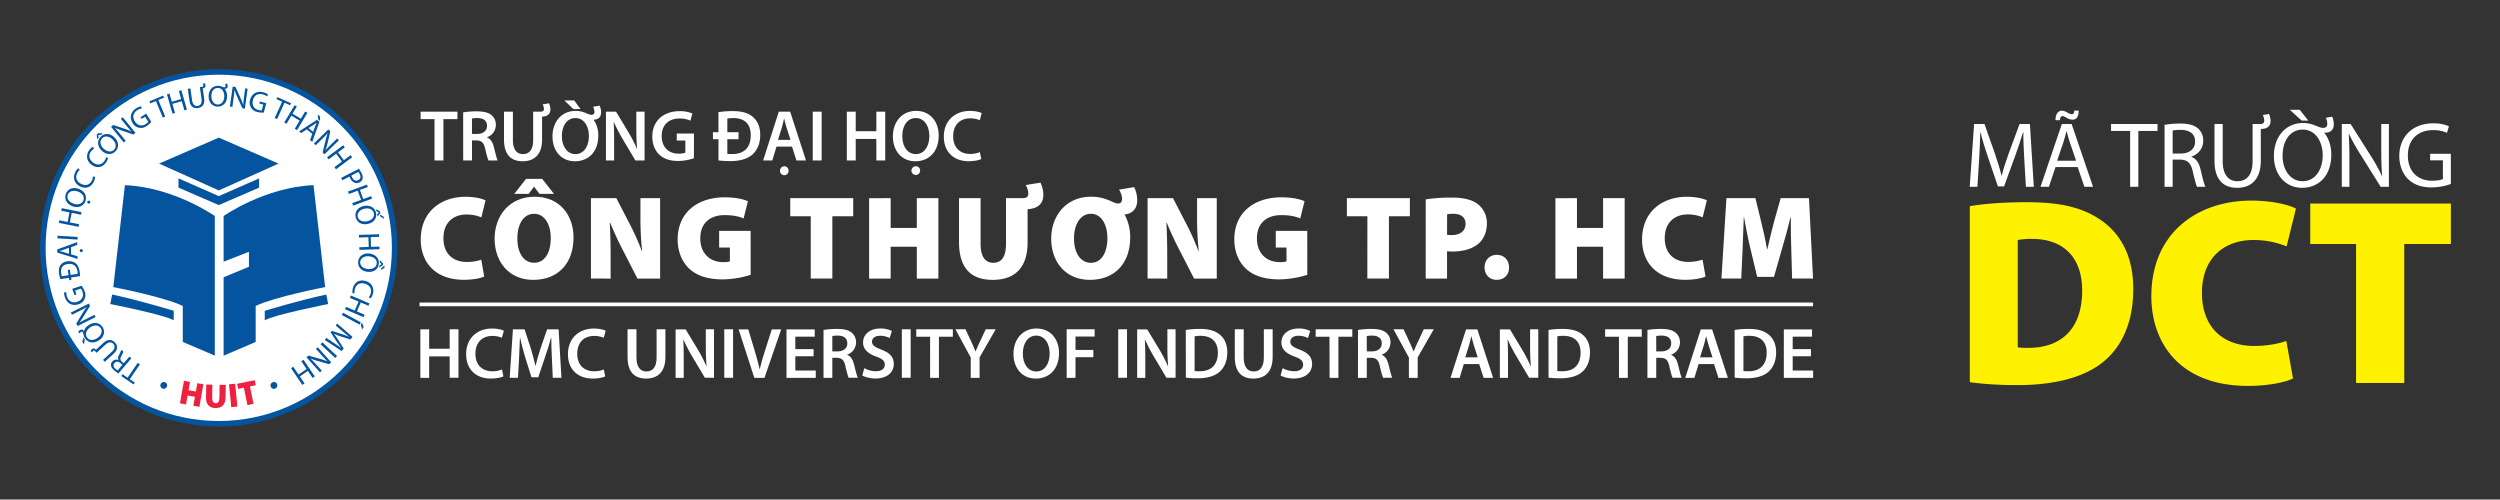 <svg id="Layer_1" data-name="Layer 1" xmlns="http://www.w3.org/2000/svg" viewBox="0 0 2269.51 453.45"><rect x="0" y="0" width="2269.51" height="453.45" fill="#333333" stroke="none"/><defs><style>.cls-1{fill:#fff;}.cls-2{fill:#fff200;}.cls-3{fill:#04549f;}.cls-4{fill:#ed203e;}.cls-5{fill:#05549e;}</style></defs><title>logo HUIT web tuyen sinh moi mau trang co ma truong-01</title><path class="cls-1" d="M1837.64,144.55c-.42-8-.93-17.5-.85-24.61h-.25c-1.94,6.68-4.31,13.78-7.19,21.65l-10.06,27.64h-5.58l-9.21-27.14c-2.71-8-5-15.38-6.6-22.15h-.16c-.17,7.11-.6,16.66-1.1,25.2l-1.53,24.43h-7l4-57h9.39l9.72,27.56c2.36,7,4.31,13.27,5.75,19.19h.25c1.44-5.75,3.47-12,6-19.19l10.15-27.56h9.38l3.55,57h-7.18Z"/><path class="cls-1" d="M1866,151.65,1860,169.57h-7.61l19.36-57h8.88l19.44,57h-7.86l-6.09-17.92Zm0-42.53c-.09-5.15,2.11-8.62,5.74-8.62,2,0,3.3.76,5.08,1.69a8.88,8.88,0,0,0,4,1.52c1.27,0,2-.59,2.29-3.29H1887c.08,5.32-1.78,8.2-5.67,8.2a10.85,10.85,0,0,1-5.16-1.61c-1.6-.85-2.78-1.61-4-1.61s-2,1.44-2.2,3.72Zm18.68,36.78-5.58-16.4c-1.27-3.72-2.11-7.1-3-10.4h-.17c-.84,3.38-1.77,6.85-2.87,10.31l-5.58,16.49Z"/><path class="cls-1" d="M1933.75,118.85h-17.33v-6.26h42.19v6.26h-17.42v50.72h-7.44Z"/><path class="cls-1" d="M1965,113.35a76.64,76.64,0,0,1,14.11-1.18c7.87,0,12.94,1.43,16.49,4.65a14.19,14.19,0,0,1,4.48,10.82c0,7.52-4.73,12.51-10.74,14.54v.25c4.4,1.52,7,5.58,8.37,11.5,1.86,7.95,3.22,13.44,4.4,15.64h-7.61c-.93-1.61-2.2-6.51-3.8-13.61-1.69-7.86-4.74-10.82-11.42-11.07h-6.93v24.68H1965Zm7.35,26h7.53c7.86,0,12.85-4.31,12.85-10.82,0-7.35-5.33-10.56-13.11-10.65a30.08,30.08,0,0,0-7.27.68Z"/><path class="cls-1" d="M2059.8,103.46a15.27,15.27,0,0,1,1.44,6.34c0,4.14-2.54,7-7.61,7.19l-1.27.08v28.74c0,17.51-9.22,24.69-21.56,24.69-11.67,0-20.46-6.68-20.46-24.35V112.59h7.44v33.73c0,12.77,5.67,18.18,13.27,18.18,8.46,0,13.87-5.58,13.87-18.18V112.59h6.68c2.87,0,3.89-1,3.89-3.21a10.42,10.42,0,0,0-1.36-4.91Z"/><path class="cls-1" d="M2117.11,105.91a16.11,16.11,0,0,1,1.52,6.93c0,4.65-2.79,8.12-8.87,7.53,3.8,4.39,6.59,11.24,6.59,20.12,0,19.61-11.92,30-26.46,30-15,0-25.62-11.67-25.62-28.91,0-18.09,11.25-29.93,26.47-29.93a28.07,28.07,0,0,1,8.79,1.44c2.62.84,6.68,3,9.38,3s3.81-1.27,3.81-3.72a12.18,12.18,0,0,0-1.36-5.41Zm-8.54,34.92c0-11.33-5.91-23.17-18.17-23.17s-18.35,11.41-18.26,23.76c-.09,12,6.51,23.08,18.17,23.08S2108.57,153.76,2108.57,140.83Zm-20.88-41.18,7.78,9.81h-6l-10.82-9.81Z"/><path class="cls-1" d="M2125.9,169.57v-57h8l18.26,28.83a160.4,160.4,0,0,1,10.23,18.51l.17-.08c-.67-7.61-.84-14.54-.84-23.42V112.59h6.93v57h-7.44l-18.09-28.91a180.87,180.87,0,0,1-10.66-19l-.25.08c.42,7.19.59,14,.59,23.5v24.35Z"/><path class="cls-1" d="M2224.9,167a52.94,52.94,0,0,1-17.5,3.13c-8.63,0-15.73-2.2-21.31-7.52-4.9-4.74-8-12.34-8-21.22.09-17,11.75-29.42,30.86-29.42a35.07,35.07,0,0,1,14.2,2.62l-1.77,6a29.58,29.58,0,0,0-12.6-2.45c-13.86,0-22.91,8.62-22.91,22.91,0,14.46,8.71,23,22,23,4.82,0,8.12-.68,9.81-1.53v-17h-11.58v-5.92h18.77Z"/><path class="cls-2" d="M1788.19,187.19c13.78-2.42,32.39-3.63,51.72-3.63,31.42,0,51,5.08,67.2,16.2,17.88,12.32,29.48,32.62,29.48,62.59,0,33.36-12.57,54.86-28.52,67.19-17.88,13.78-44.71,20.06-76.61,20.06-20.79,0-35-1.45-43.27-2.66Zm43.51,128.09a53.26,53.26,0,0,0,9.18.49c28.28.24,49.31-15.23,49.31-52,0-31.9-18.86-46.89-45.2-46.89a68.15,68.15,0,0,0-13.29,1Z"/><path class="cls-2" d="M2081.59,343.56c-6,3.14-21.51,6.77-40.85,6.77-60.9,0-87.73-37.95-87.73-81.45,0-57.52,42-86.77,90.63-86.77,18.61,0,33.84,3.63,40.61,7.25l-8.46,34.32a78.53,78.53,0,0,0-30.21-5.8c-24.9,0-46.65,14.75-46.65,48.1,0,29.73,17.64,48.09,47.61,48.09,10.4,0,22.24-1.93,29-4.59Z"/><path class="cls-2" d="M2138.85,221.51h-41.57V184.77H2224.9v36.74h-42.3V347.67h-43.75Z"/><circle class="cls-1" cx="198.15" cy="224.42" r="159.81" transform="translate(-10.14 9.38) rotate(-2.64)"/><path class="cls-3" d="M151.72,349.71a3.07,3.07,0,1,1-2.95-2.9,2.94,2.94,0,0,1,2.95,2.9"/><path class="cls-3" d="M251.75,349.71a3.08,3.08,0,1,1-2.95-2.9,2.94,2.94,0,0,1,2.95,2.9"/><path class="cls-3" d="M296.22,267.38c-24.67,5.27-55.88,14.76-55.88,14.76v8.65c8.23-5.07,57.57-14.77,57.57-14.77Z"/><path class="cls-3" d="M102.86,260.63s45.13,8.64,63.06,17.08V310.4L195,322.84V196.1s-37.11-26.15-81.6-28Z"/><path class="cls-3" d="M284.62,168.06C240.13,170,203,196.11,203,196.11v41.45l23-9v13.62l-23,9.49v71.18l29.1-12.44V277.71c17.92-8.44,63.05-17.08,63.05-17.08Z"/><path class="cls-3" d="M100.12,276s49.35,9.7,57.57,14.77v-8.65s-31.21-9.49-55.88-14.76Z"/><polygon class="cls-3" points="198.7 186.14 235.22 170.33 235.22 161.94 198.61 178.04 162.01 161.94 162.01 170.33 198.53 186.14 198.53 186.22 198.61 186.18 198.7 186.22 198.7 186.14"/><polygon class="cls-3" points="198.61 172.85 198.61 172.85 198.61 172.85 198.62 172.85 198.62 172.85 252.85 148.5 198.62 124.94 198.62 124.93 198.61 124.94 198.61 124.93 198.61 124.94 144.37 148.5 198.61 172.85"/><path class="cls-4" d="M172.5,346.67l-1.36,7.57,6.65,1.2,1.37-7.57,5.49,1L181,369.34l-5.5-1,1.46-8.11-6.65-1.2-1.46,8.11-5.5-1L167,345.68Z"/><path class="cls-4" d="M192.79,349.19,192.6,361c0,3.15,1,4.93,3.19,5s3.33-1.55,3.38-4.85l.2-11.82,5.58.09-.18,11.48c-.11,6.42-3.37,9.61-9.21,9.52-5.68-.1-8.65-3.26-8.54-9.93l.18-11.36Z"/><path class="cls-4" d="M213.46,348.36l2.06,20.71-5.57.55-2.06-20.7Z"/><path class="cls-4" d="M221.4,351.91,216.2,353l-.94-4.6,16-3.26.93,4.6-5.29,1.08,3.22,15.79-5.48,1.12Z"/><path class="cls-3" d="M117.82,344.23l4.59,3.14L121.27,349l-11.17-7.64,1.14-1.65,4.61,3.15L125,329.45l2,1.34Z"/><path class="cls-3" d="M107.53,339a24.79,24.79,0,0,1-3.69-2.65c-1.92-1.63-2.86-3-3.06-4.56a4.57,4.57,0,0,1,1.16-3.58,4.79,4.79,0,0,1,5.64-1.32l.06-.06c-.76-1.28-.56-2.82.34-4.55a29.39,29.39,0,0,0,2.18-4.73l1.86,1.58a24.14,24.14,0,0,1-1.9,4.12c-1.22,2.27-1.1,3.62.48,5.08l1.7,1.44,5.13-6,1.8,1.53Zm3.61-7.87-1.84-1.56c-1.92-1.64-4-1.62-5.39,0-1.53,1.79-.9,3.69,1,5.32a9.59,9.59,0,0,0,1.92,1.35Z"/><path class="cls-3" d="M82.26,318.74A4.91,4.91,0,0,1,83.45,317a2.22,2.22,0,0,1,3.35.24l.3.28,6.79-6.23c4.14-3.79,7.84-3.17,10.52-.25,2.53,2.76,2.85,6.29-1.33,10.12l-7.94,7.27-1.61-1.76,8-7.31c3-2.77,3.07-5.28,1.42-7.08-1.83-2-4.32-2.07-7.3.66l-8,7.32-1.45-1.58c-.62-.68-1.08-.7-1.6-.23a3.39,3.39,0,0,0-.87,1.38Z"/><path class="cls-3" d="M71,301.36a5.29,5.29,0,0,1,1.55-1.67,2.31,2.31,0,0,1,3.61,1,9.78,9.78,0,0,1,4.12-5.4c5.18-3.56,10.1-2.3,12.74,1.54s1.57,8.89-3,12c-4.79,3.29-10,2.47-12.73-1.56a9.1,9.1,0,0,1-1.22-2.58,12.39,12.39,0,0,0-.9-3,1,1,0,0,0-1.67-.33,3.85,3.85,0,0,0-1.19,1.34Zm3.69,8.91,1.18-3.84L76.93,308l-.62,4.64Zm7.09-13c-3,2.06-5,5.77-2.82,9s6.35,2.78,9.6.51,4.92-5.92,2.8-9S85.17,294.91,81.75,297.27Z"/><path class="cls-3" d="M86.77,287.82,70.43,296l-1.16-2.3,5.64-9.39a52.35,52.35,0,0,1,3.84-5.59l0,0c-2.09,1.29-4,2.34-6.6,3.61l-6.84,3.43-1-2,16.34-8.19,1.07,2.13L76,287a57.91,57.91,0,0,1-3.93,5.79l.06.06c2-1.16,3.94-2.19,6.66-3.55l7-3.5Z"/><path class="cls-3" d="M74,259.39a17.07,17.07,0,0,1,2.77,5,8.59,8.59,0,0,1-5.68,11.86c-5.17,1.75-10.15-.5-12.14-6.3a11.1,11.1,0,0,1-.68-4.58l2-.09a9.51,9.51,0,0,0,.57,4.08c1.44,4.21,5,6.06,9.34,4.57s6.07-5,4.69-9.06A7.62,7.62,0,0,0,73.37,262l-5.16,1.77,1.2,3.51-1.79.62-2-5.7Z"/><path class="cls-3" d="M62.93,254.43l-.34-2.22-7.77,1.18a29.76,29.76,0,0,1-1.16-4.9c-.51-3.32-.1-5.85,1.14-7.66A8.52,8.52,0,0,1,61,237.28a9.77,9.77,0,0,1,7.45,1.53c1.94,1.43,3.28,4.11,3.81,7.59a36.72,36.72,0,0,1,.46,4.27l-8.23,1.25.34,2.23Zm.45-9.67.73,4.83,6.44-1a18.54,18.54,0,0,0-.25-2.35c-.77-5-3.94-7.3-8.92-6.54-4.32.63-6.61,3.45-5.86,8.38a13,13,0,0,0,.66,2.7l6.06-.93-.74-4.82Z"/><path class="cls-3" d="M64.56,230.89l5.79,1.76.06,2.44L52,229.31l-.07-2.85,18.13-6.66.06,2.52-5.7,2.09Zm-2-5.95-5.22,1.91c-1.19.44-2.26.73-3.32,1v.05c1.09.25,2.21.52,3.33.85l5.32,1.66Zm11.18,1.2a1.36,1.36,0,0,1,1.44,1.32,1.4,1.4,0,0,1-2.8,0A1.35,1.35,0,0,1,73.76,226.14Z"/><path class="cls-3" d="M52.28,214l18.24,1.14-.15,2.36-18.24-1.14Z"/><path class="cls-3" d="M53.88,200l7.5,1.49,1.73-8.67-7.51-1.5.47-2.34L74,192.59l-.47,2.34-8.4-1.68-1.73,8.67,8.4,1.68-.46,2.31-17.93-3.57Z"/><path class="cls-3" d="M71.21,171.39c5.94,2.07,7.83,6.78,6.3,11.19s-6.24,6.53-11.46,4.71c-5.48-1.91-7.88-6.56-6.28-11.18S66.08,169.61,71.21,171.39Zm-4.38,13.5c3.68,1.28,7.68.44,8.91-3.07s-1.33-6.67-5.25-8c-3.43-1.2-7.64-.65-8.94,3.06S63,183.57,66.83,184.89Zm13.34-.12a1.38,1.38,0,0,1-.84-1.73,1.32,1.32,0,0,1,1.71-.78,1.35,1.35,0,0,1,.88,1.68A1.39,1.39,0,0,1,80.17,184.77Z"/><path class="cls-3" d="M86.35,160.55a11.83,11.83,0,0,1-1.4,4.7c-2.31,4.61-7,6.61-12.32,3.92-5.11-2.57-6.83-7.78-4.29-12.84A9.7,9.7,0,0,1,71,152.82l1.46,1.37a8.61,8.61,0,0,0-2.33,3c-1.93,3.83-.76,7.6,3.53,9.76,4,2,7.73,1,9.72-3a9.34,9.34,0,0,0,1-3.78Z"/><path class="cls-3" d="M98.13,143.36A11.54,11.54,0,0,1,96,147.77c-3,4.17-7.94,5.4-12.79,1.88-4.63-3.36-5.49-8.78-2.16-13.37a9.69,9.69,0,0,1,3.2-3l1.23,1.59a8.54,8.54,0,0,0-2.78,2.54c-2.52,3.47-2,7.38,1.91,10.2,3.62,2.63,7.46,2.24,10.08-1.36a9.48,9.48,0,0,0,1.64-3.57Z"/><path class="cls-3" d="M89,121l4.21,0-1.37,1.47-2.56,0,0,0,.19,2.53-1.33,1.42-.35-4.15Zm14.66,3.51c4.6,4.3,4.42,9.37,1.23,12.78s-8.35,3.44-12.39-.35c-4.24-4-4.54-9.19-1.2-12.76S99.68,120.79,103.64,124.5Zm-9.48,10.55c2.85,2.67,6.85,3.52,9.39.81s1.5-6.63-1.53-9.47c-2.66-2.48-6.72-3.69-9.41-.82S91.23,132.31,94.16,135.05Z"/><path class="cls-3" d="M112.33,129.27l-11.51-14.2,2-1.62,10.37,3.49a50.58,50.58,0,0,1,6.29,2.55l0,0c-1.71-1.76-3.15-3.46-4.94-5.67l-4.82-5.94,1.73-1.4L123,120.63l-1.86,1.5-10.35-3.55a57.72,57.72,0,0,1-6.49-2.59l-.05.07c1.56,1.71,3,3.38,4.9,5.74l4.91,6.07Z"/><path class="cls-3" d="M137.34,110.66a17,17,0,0,1-4.27,3.78,8.59,8.59,0,0,1-12.82-3c-2.81-4.67-1.7-10,3.54-13.22a11.2,11.2,0,0,1,4.32-1.65l.52,1.94a9.53,9.53,0,0,0-3.86,1.43c-3.8,2.32-4.83,6.19-2.44,10.11s6.22,4.84,9.86,2.62a7.64,7.64,0,0,0,2.43-2.06L131.78,106l-3.17,1.94-1-1.62,5.14-3.14Z"/><path class="cls-3" d="M141.53,91.73l-5.14,2.14L135.62,92l12.49-5.21.77,1.85-5.15,2.15,6.27,15-2.21.92Z"/><path class="cls-3" d="M153.85,85l2.09,7.36,8.51-2.42-2.09-7.36,2.3-.65,5,17.58-2.29.66L165,91.87l-8.5,2.42,2.34,8.24-2.27.65-5-17.58Z"/><path class="cls-3" d="M185.78,75.51a4.67,4.67,0,0,1,.74,1.95,2.21,2.21,0,0,1-2.09,2.62l-.4.09,1.29,9.13c.78,5.56-1.82,8.25-5.74,8.81-3.71.52-6.8-1.21-7.59-6.82l-1.51-10.66,2.37-.34L174.36,91c.57,4,2.61,5.52,5,5.18,2.68-.38,4.15-2.4,3.59-6.4l-1.51-10.71,2.12-.3c.91-.13,1.19-.5,1.09-1.2a3.33,3.33,0,0,0-.65-1.5Z"/><path class="cls-3" d="M206.17,75.91a5.24,5.24,0,0,1,.53,2.21,2.3,2.3,0,0,1-2.81,2.46A9.8,9.8,0,0,1,206.11,87c.1,6.29-3.67,9.69-8.33,9.77-4.83.08-8.28-3.61-8.37-9.14-.1-5.81,3.45-9.66,8.33-9.74a9,9,0,0,1,2.83.41,12.59,12.59,0,0,0,3,.93c.89,0,1.21-.43,1.2-1.21a3.8,3.8,0,0,0-.47-1.73Zm-2.55,11.24c-.06-3.63-2-7.4-6-7.33s-5.82,3.75-5.73,7.71,2.21,7.37,5.95,7.31S203.68,91.3,203.62,87.15Z"/><path class="cls-3" d="M208.74,96.71l2.47-18.11,2.55.35,4.56,10a53.3,53.3,0,0,1,2.45,6.33l.06,0c.11-2.45.36-4.66.74-7.48l1-7.58,2.21.3-2.47,18.11L220,98.24l-4.5-10a58.43,58.43,0,0,1-2.57-6.51l-.08,0c-.18,2.3-.42,4.48-.83,7.49L211,97Z"/><path class="cls-3" d="M239.43,102.2a17.1,17.1,0,0,1-5.68-.53,8.57,8.57,0,0,1-6.59-11.38c1.47-5.25,6.14-8.1,12.05-6.47a11.37,11.37,0,0,1,4.17,2l-1.06,1.71a9.47,9.47,0,0,0-3.69-1.84c-4.29-1.18-7.82.72-9,5.13s.73,7.86,4.84,9a7.68,7.68,0,0,0,3.16.37L239,94.94l-3.58-1,.5-1.83,5.81,1.61Z"/><path class="cls-3" d="M256.1,92.31,251,90l.82-1.83,12.35,5.54-.83,1.83-5.09-2.29-6.67,14.85-2.18-1Z"/><path class="cls-3" d="M269.47,96.65l-3.93,6.56,7.58,4.55,3.94-6.56,2,1.23-9.4,15.68-2.05-1.23,4.41-7.35L264.48,105l-4.41,7.35-2-1.21,9.4-15.68Z"/><path class="cls-3" d="M278.47,117.47l-5.06,3.33-1.91-1.51,16.21-10.49,2.23,1.77-6.45,18.21-2-1.57,2-5.72Zm5.84,2.27,1.86-5.24c.42-1.19.88-2.2,1.33-3.2l0,0c-.89.69-1.81,1.37-2.78,2l-4.69,3Zm6.25-14v4l-1.52-1.19-.74-4.61Z"/><path class="cls-3" d="M285,130.23l13.09-12.75,1.8,1.84L297.38,130a51.21,51.21,0,0,1-2,6.5l.06,0c1.59-1.86,3.15-3.45,5.19-5.44l5.48-5.34,1.55,1.6-13.1,12.75-1.66-1.71,2.59-10.63a59.38,59.38,0,0,1,2-6.7l-.08,0c-1.55,1.7-3.09,3.27-5.26,5.39l-5.6,5.45Z"/><path class="cls-3" d="M313,133.75l-6.14,4.56,5.27,7.1,6.14-4.56,1.42,1.92L305,153.67l-1.43-1.92,6.88-5.11-5.27-7.1-6.88,5.11-1.41-1.89,14.68-10.9Z"/><path class="cls-3" d="M325.76,153.22a27.64,27.64,0,0,1,2.39,3.87,7.54,7.54,0,0,1,1,5.25,4.94,4.94,0,0,1-2.67,3.17,5.36,5.36,0,0,1-4.12.53,7.56,7.56,0,0,1-4.34-4,8,8,0,0,1-.72-1.76l-6.52,3.34-1.07-2.1ZM319,159.35a8.09,8.09,0,0,0,.72,1.82c1.3,2.53,3.33,3.45,5.57,2.29s2.41-3.15,1.22-5.47a9.72,9.72,0,0,0-1.19-1.89Z"/><path class="cls-3" d="M333.91,169.79l-7.18,2.64,3,8.3,7.18-2.64.82,2.24-17.15,6.31-.83-2.24,8.05-3-3.06-8.3-8,3-.82-2.22,17.16-6.31Z"/><path class="cls-3" d="M334.07,203.26c-6.15,1.33-10.22-1.69-11.21-6.25-1-4.72,1.91-8.83,7.31-10,5.68-1.24,10.15,1.48,11.19,6.25S339.37,202.1,334.07,203.26Zm-3.31-13.8c-3.81.83-6.78,3.64-6,7.27s4.61,5,8.66,4.11c3.56-.77,6.86-3.43,6-7.28S334.69,188.61,330.76,189.46Zm14.49,3.93-2.48,3.17-.4-1.85,1.53-1.89v0l-2.17-1.06-.39-1.77,3.55,1.78Zm3.28,5.39-3.48-2.6-.3-1.38,3.27,1.62Z"/><path class="cls-3" d="M344.15,215l-7.64.26.3,8.84,7.64-.26.08,2.38-18.27.62-.08-2.38,8.57-.29-.3-8.84-8.57.29-.08-2.36,18.27-.62Z"/><path class="cls-3" d="M333.88,246.79c-6.26-.64-9.19-4.78-8.72-9.42.49-4.8,4.56-7.8,10.06-7.24,5.77.59,9.19,4.56,8.69,9.42S339.27,247.34,333.88,246.79ZM335,232.65c-3.89-.4-7.58,1.35-8,5s2.83,6.18,7,6.6c3.62.36,7.59-1.14,8-5.05S339,233.05,335,232.65Zm12.56,8.12L344.24,243l.19-1.86,2-1.32v-.05l-1.74-1.68.19-1.83,2.82,2.82Zm1.29,2.58-3,1.66.14-1.43,3.14-2.68Z"/><path class="cls-3" d="M320,266.17a11.86,11.86,0,0,1,.48-4.89c1.4-5,5.59-7.8,11.36-6.17,5.51,1.55,8.18,6.34,6.64,11.8a9.82,9.82,0,0,1-2,3.95l-1.7-1.07a8.54,8.54,0,0,0,1.73-3.34c1.17-4.13-.69-7.61-5.31-8.92-4.31-1.22-7.78.48-9,4.76a9.38,9.38,0,0,0-.31,3.91Z"/><path class="cls-3" d="M334.49,277.59l-7-3L324,282.73l7,3-.93,2.2-16.82-7.16.93-2.2,7.89,3.36,3.46-8.13-7.88-3.36.92-2.17,16.82,7.16Z"/><path class="cls-3" d="M326.42,294.71,310.32,286l1.12-2.07,16.09,8.67Zm2.32,4.43-1.14-4.56.91-1.7,1.61,3.71Z"/><path class="cls-3" d="M303,311.25c2.13,1.42,4.67,3.13,6.48,4.52l.05-.07c-1.34-1.78-2.71-3.76-4.17-6l-5.15-7.91,1.07-1.43,8.74,2.87c2.58.85,4.91,1.68,7,2.57l0,0c-1.79-1.41-4.16-3.36-6.25-5.14l-6-5.09,1.35-1.8,13.85,12-1.81,2.41-8.94-2.82c-2.26-.74-4.24-1.45-6-2.22l0,.07c1.2,1.47,2.41,3.2,3.77,5.23L312,316.3l-1.8,2.4-15.31-10.06,1.39-1.85Z"/><path class="cls-3" d="M304.34,325,291,312.51l1.61-1.73,13.37,12.47Z"/><path class="cls-3" d="M288.49,315.29l12.18,13.64-1.92,1.71-10.53-3a54.41,54.41,0,0,1-6.41-2.24l0,0c1.79,1.68,3.31,3.3,5.21,5.42l5.1,5.71-1.66,1.48-12.18-13.63,1.78-1.59,10.51,3a57.49,57.49,0,0,1,6.61,2.27l0-.07c-1.63-1.63-3.14-3.23-5.16-5.5l-5.21-5.83Z"/><path class="cls-3" d="M283.77,343.06l-4.29-6.33-7.32,5,4.29,6.33-2,1.34-10.26-15.13,2-1.34L271,340l7.32-5-4.8-7.09,2-1.32,10.26,15.13Z"/><path class="cls-5" d="M198.58,387.19c-89.44,0-162.2-72.76-162.2-162.2s72.76-162.2,162.2-162.2,162.2,72.76,162.2,162.2S288,387.19,198.58,387.19m0-319.38C111.92,67.81,41.4,138.32,41.4,225s70.52,157.18,157.18,157.18S355.76,311.66,355.76,225,285.25,67.81,198.58,67.81"/><path class="cls-1" d="M394.45,108.16H381.84v-6.77h33.43v6.77H402.53v37.5h-8.08Z"/><path class="cls-1" d="M420.46,102a76.08,76.08,0,0,1,12.21-.92c6.37,0,10.71,1.05,13.66,3.54a11.21,11.21,0,0,1,3.81,8.87,11.81,11.81,0,0,1-8,11.1v.19c3.15,1.19,5.06,4.27,6.17,8.54,1.38,5.52,2.56,10.64,3.48,12.35h-8.34c-.65-1.32-1.7-4.93-2.95-10.44-1.25-5.78-3.35-7.62-7.95-7.75h-4.07v18.19h-8Zm8,19.57h4.79c5.45,0,8.87-2.89,8.87-7.29,0-4.86-3.42-7.1-8.67-7.1a22.9,22.9,0,0,0-5,.4Z"/><path class="cls-1" d="M498.34,93.78a12.45,12.45,0,0,1,1.32,5.58c0,3.61-2.11,6.11-6.57,6.43l-1,.07v20.82c0,13.66-7,19.7-17.67,19.7-10.24,0-16.88-5.71-16.88-19.64V101.39h8.08V127.2c0,8.67,3.61,12.68,9.06,12.68,5.85,0,9.33-4,9.33-12.68V101.39h6.5c2.5,0,3.28-.85,3.28-2.56a8.21,8.21,0,0,0-1.24-4.07Z"/><path class="cls-1" d="M544.31,95.88a14.47,14.47,0,0,1,1.38,6.11c0,3.8-2.17,6.69-6.9,6.63a23.9,23.9,0,0,1,4.34,14.45c0,14.84-9,23.31-21.22,23.31-12.47,0-20.36-9.52-20.36-22.53,0-13.59,8.54-23.18,21-23.18a22.71,22.71,0,0,1,7.55,1.25c2.1.72,4.93,2.3,6.83,2.3s2.7-.92,2.7-2.76a10.43,10.43,0,0,0-1.25-4.53Zm-9.72,27.51c0-8.34-4.14-16.22-12.22-16.22s-12.34,7.69-12.28,16.49,4.47,16.22,12.28,16.22S534.59,132.65,534.59,123.39ZM521.26,91.15,527,99h-6.51l-8.21-7.81Z"/><path class="cls-1" d="M550.08,145.66V101.39h9.2l11.42,19a121.72,121.72,0,0,1,7.56,14.85h.13c-.53-5.91-.72-11.63-.72-18.39V101.39h7.48v44.27h-8.34l-11.56-19.44a153.5,153.5,0,0,1-7.94-15.3l-.2.06c.33,5.72.39,11.56.39,18.85v15.83Z"/><path class="cls-1" d="M629.94,143.62a43.87,43.87,0,0,1-14.25,2.5c-7.49,0-13.14-1.91-17.34-5.91-3.94-3.75-6.24-9.59-6.18-16.29,0-14,10-23,24.63-23A29.3,29.3,0,0,1,628.56,103l-1.78,6.5a23.81,23.81,0,0,0-10-1.91c-9.46,0-16.09,5.59-16.09,15.9,0,10,6.17,16,15.36,16a15.4,15.4,0,0,0,6.11-.92v-11h-7.81v-6.37h15.63Z"/><path class="cls-1" d="M647.2,120h5V101.85a81.69,81.69,0,0,1,12.87-1c8.35,0,14,1.64,18.07,5.06,4.33,3.48,7,8.93,7,16.55,0,7.94-2.76,13.85-6.9,17.66-4.47,4.07-11.49,6.11-20.1,6.11a88.79,88.79,0,0,1-10.9-.59V126.35h-5Zm23.25,6.37H660.27v13.27a31.68,31.68,0,0,0,4.53.19c10.58,0,16.75-5.71,16.75-17.2,0-10-5.58-15.44-15.76-15.44a32.57,32.57,0,0,0-5.52.46V120h10.18Z"/><path class="cls-1" d="M704.92,133.11l-3.8,12.55h-8.35L707,101.39h10.31l14.38,44.27H723l-4-12.55ZM717.6,127l-3.48-10.91c-.86-2.69-1.58-5.71-2.23-8.27h-.14c-.65,2.56-1.31,5.65-2.1,8.27L706.24,127Zm-1.71,28a4,4,0,0,1-4,4.08,4.08,4.08,0,0,1,.13-8.15A3.93,3.93,0,0,1,715.89,155Z"/><path class="cls-1" d="M745.9,101.39v44.27h-8.08V101.39Z"/><path class="cls-1" d="M776.83,101.39v17.74h18.72V101.39h8.07v44.27h-8.07V126.15H776.83v19.51h-8.08V101.39Z"/><path class="cls-1" d="M852.15,123.07c0,14.84-9,23.31-21.21,23.31-12.48,0-20.36-9.52-20.36-22.53,0-13.59,8.54-23.18,21-23.18C844.53,100.67,852.15,110.46,852.15,123.07Zm-33,.65c0,9,4.53,16.16,12.28,16.16s12.21-7.23,12.21-16.49c0-8.34-4.13-16.22-12.21-16.22S819.12,114.59,819.12,123.72Zm8.27,31.13a4,4,0,0,1,4.07-3.94,3.84,3.84,0,0,1,3.81,3.94,4,4,0,0,1-3.87,4A4.07,4.07,0,0,1,827.39,154.85Z"/><path class="cls-1" d="M890.83,144.34c-1.91,1-6.11,2-11.43,2-14,0-22.59-8.8-22.59-22.26,0-14.58,10.11-23.38,23.64-23.38,5.32,0,9.13,1.12,10.77,2l-1.77,6.44a21.48,21.48,0,0,0-8.67-1.71c-9,0-15.5,5.65-15.5,16.29,0,9.72,5.71,16,15.43,16a22.48,22.48,0,0,0,8.8-1.65Z"/><path class="cls-1" d="M439.55,251c-2.7,1.4-9.63,3-18.29,3-27.29,0-39.31-17-39.31-36.49,0-25.77,18.84-38.87,40.61-38.87,8.33,0,15.15,1.62,18.19,3.25L437,197.32a35.18,35.18,0,0,0-13.54-2.6c-11.15,0-20.9,6.61-20.9,21.55,0,13.32,7.91,21.55,21.33,21.55a40.38,40.38,0,0,0,13-2.06Z"/><path class="cls-1" d="M520.65,215.62c0,23.49-14.07,38.44-36.59,38.44S449,237.06,449,216.81c0-21.33,13.86-38.22,36.28-38.22C508.74,178.59,520.65,196,520.65,215.62Zm-28.47-53.27L502.9,176H489.79l-4.87-6.39h-.21L479.94,176h-13.1l10.72-13.64Zm-22.52,54c0,13.75,5.95,22.19,15.37,22.19S500,229.37,500,216.16c0-12.56-5.63-22.09-15.16-22.09C475.61,194.07,469.66,203,469.66,216.38Z"/><path class="cls-1" d="M536.46,252.87v-73h23.06l11.59,22.41a214.14,214.14,0,0,1,11.48,25.55h.32a276.39,276.39,0,0,1-1.51-30.75V179.89h17.86v73H578.69l-12.45-24.26c-4-7.69-8.77-17.54-12.24-26.31h-.43c.54,9.85.76,20.79.76,32.7v17.87Z"/><path class="cls-1" d="M681.44,249.51a88,88,0,0,1-25.23,4.11c-14.29,0-24-3.57-30.64-9.85-6.82-6.5-10.39-15.92-10.39-26.42.1-25.34,19.05-38.22,42.66-38.22,9.85,0,17.32,1.73,21.11,3.57l-3.9,15.59c-4.11-1.73-9.09-3-17.32-3-12,0-22,6.28-22,21.12,0,13.64,8.77,21.54,20.68,21.54a20,20,0,0,0,6.17-.65V224.71h-9.74V209.56h28.58Z"/><path class="cls-1" d="M736,196.35H717.39V179.89h57.17v16.46H755.61v56.52H736Z"/><path class="cls-1" d="M808.55,179.89v27h23.72v-27h19.6v73h-19.6V224H808.55v28.91H789v-73Z"/><path class="cls-1" d="M944.55,165.81a26,26,0,0,1,2.6,11.05c0,7-3.9,11.91-12.45,12.88l-1.85.22v30.21c0,22.52-11.26,33.89-31.72,33.89-19.92,0-30.53-10.94-30.53-34.33V179.89h19.59v41.47c0,11,3.79,17.21,11.48,17.21s11.59-5.63,11.59-17.21V179.89h14.4c4.76,0,5.84-1.41,5.84-4.23a15.71,15.71,0,0,0-2.38-7.68Z"/><path class="cls-1" d="M1029.55,169.82a26.66,26.66,0,0,1,2.81,12c0,6.82-3.57,12.12-11.48,12.88a42.29,42.29,0,0,1,5.09,20.9c0,23.49-14.07,38.44-36.6,38.44s-35.08-17-35.08-37.25c0-21.33,13.86-38.22,36.28-38.22a40.66,40.66,0,0,1,14.18,2.49c3.79,1.3,7.58,3.68,10.18,3.68,2.27,0,3.68-1.3,3.68-4.33s-1.3-5.74-2.71-8.23Zm-24.26,46.34c0-12.56-5.63-22.09-15-22.09S975,203.6,975,216.27c-.1,13.1,5.74,22.3,15.38,22.3C999.77,238.57,1005.29,229.37,1005.29,216.16Z"/><path class="cls-1" d="M1041.78,252.87v-73h23.06l11.59,22.41a215.75,215.75,0,0,1,11.48,25.55h.32a276.3,276.3,0,0,1-1.52-30.75V179.89h17.87v73H1084l-12.45-24.26c-4-7.69-8.78-17.54-12.24-26.31h-.43c.54,9.85.75,20.79.75,32.7v17.87Z"/><path class="cls-1" d="M1186.76,249.51a88,88,0,0,1-25.23,4.11c-14.29,0-24-3.57-30.64-9.85-6.82-6.5-10.4-15.92-10.4-26.42.11-25.34,19.06-38.22,42.67-38.22,9.85,0,17.32,1.73,21.11,3.57l-3.9,15.59c-4.11-1.73-9.09-3-17.32-3-12,0-22,6.28-22,21.12,0,13.64,8.77,21.54,20.68,21.54a20.05,20.05,0,0,0,6.17-.65V224.71h-9.75V209.56h28.59Z"/><path class="cls-1" d="M1241.33,196.35h-18.62V179.89h57.17v16.46h-19v56.52h-19.6Z"/><path class="cls-1" d="M1294.28,181a149.62,149.62,0,0,1,24-1.62c10.51,0,18.09,2,23.17,5.84a21.6,21.6,0,0,1,8.34,17.54c0,7.37-2.49,13.76-7.14,18-5.85,5.2-14.41,7.58-24.26,7.58-2,0-3.57-.22-4.76-.22v24.8h-19.38Zm19.38,32.16a40.51,40.51,0,0,0,4.44.22c7.58,0,12.34-3.9,12.34-10.18,0-5.42-3.57-9.1-11-9.1a29,29,0,0,0-5.74.44Z"/><path class="cls-1" d="M1347.66,242.69c0-6.72,4.65-11.37,11.15-11.37s11,4.55,11.15,11.37-4.44,11.37-11.26,11.37C1352.2,254.06,1347.66,249.4,1347.66,242.69Z"/><path class="cls-1" d="M1431.57,179.89v27h23.71v-27h19.6v73h-19.6V224h-23.71v28.91H1412v-73Z"/><path class="cls-1" d="M1548.29,251c-2.71,1.4-9.64,3-18.3,3-27.29,0-39.31-17-39.31-36.49,0-25.77,18.84-38.87,40.61-38.87,8.34,0,15.16,1.62,18.19,3.25l-3.79,15.37a35.18,35.18,0,0,0-13.54-2.6c-11.15,0-20.89,6.61-20.89,21.55,0,13.32,7.9,21.55,21.33,21.55a40.36,40.36,0,0,0,13-2.06Z"/><path class="cls-1" d="M1626.14,226.77c-.33-8.34-.44-18.08-.44-29.45h-.32c-2.27,9.64-5.31,20.57-7.69,28.59l-7.25,25.44h-15.27L1589.11,226c-1.95-7.9-4.12-18.73-5.85-28.69H1583c-.43,10.29-.76,21.11-1.08,29.45l-1.19,26.1h-18l4.54-73h26.31l4.77,19.6c2.06,8.12,4.22,17.86,5.74,26.74h.32c2.06-8.88,4.44-19.16,6.61-26.85l5.52-19.49h25.66l3.68,73h-19Z"/><path class="cls-1" d="M389.6,298.93v17.64h18.61V298.93h8v44h-8v-19.4H389.6V343h-8v-44Z"/><path class="cls-1" d="M457,341.65c-1.9,1-6.08,2-11.37,2-14,0-22.47-8.75-22.47-22.14,0-14.51,10.06-23.26,23.52-23.26,5.29,0,9.08,1.11,10.71,2l-1.77,6.4a21.44,21.44,0,0,0-8.62-1.7c-8.95,0-15.41,5.62-15.41,16.2,0,9.67,5.68,15.88,15.35,15.88a22.68,22.68,0,0,0,8.75-1.63Z"/><path class="cls-1" d="M501,325c-.26-5.68-.59-12.54-.52-18.48h-.2c-1.43,5.35-3.26,11.3-5.22,16.85l-6.4,19.08h-6.21l-5.88-18.82c-1.7-5.62-3.27-11.63-4.44-17.11H472c-.2,5.75-.46,12.74-.79,18.75l-1,17.7h-7.51l2.94-44h10.58l5.75,17.7c1.57,5.16,2.94,10.39,4.05,15.29h.2c1.17-4.77,2.68-10.19,4.38-15.35l6.07-17.64h10.45l2.55,44h-7.84Z"/><path class="cls-1" d="M549.43,341.65c-1.89,1-6.07,2-11.36,2-14,0-22.48-8.75-22.48-22.14,0-14.51,10.06-23.26,23.52-23.26,5.29,0,9.08,1.11,10.71,2l-1.76,6.4a21.48,21.48,0,0,0-8.62-1.7c-9,0-15.42,5.62-15.42,16.2,0,9.67,5.68,15.88,15.35,15.88a22.64,22.64,0,0,0,8.75-1.63Z"/><path class="cls-1" d="M577.78,298.93V324.6c0,8.62,3.59,12.61,9,12.61,5.82,0,9.28-4,9.28-12.61V298.93h8v25.15c0,13.59-7,19.6-17.57,19.6-10.19,0-16.79-5.69-16.79-19.54V298.93Z"/><path class="cls-1" d="M613.31,343v-44h9.14l11.37,18.88a120.2,120.2,0,0,1,7.51,14.76h.13c-.52-5.88-.72-11.56-.72-18.29V298.93h7.45v44h-8.3L628.4,323.62a153,153,0,0,1-7.91-15.22l-.19.07c.32,5.68.39,11.49.39,18.74V343Z"/><path class="cls-1" d="M665.5,298.93v44h-8v-44Z"/><path class="cls-1" d="M684.77,343l-14.24-44h8.75l6,20c1.7,5.55,3.13,10.71,4.31,16.07h.13c1.18-5.23,2.74-10.58,4.51-15.94l6.4-20.12h8.56L694,343Z"/><path class="cls-1" d="M738.59,323.43H722v12.93h18.55V343H714v-44h25.61v6.6H722v11.36h16.59Z"/><path class="cls-1" d="M747.6,299.52a76.52,76.52,0,0,1,12.15-.92c6.34,0,10.65,1,13.59,3.53a11.15,11.15,0,0,1,3.79,8.82,11.75,11.75,0,0,1-8,11v.2c3.13,1.17,5,4.24,6.14,8.49,1.37,5.48,2.55,10.58,3.46,12.28h-8.3c-.65-1.31-1.69-4.9-2.93-10.39-1.25-5.75-3.34-7.58-7.91-7.71h-4V343h-8Zm8,19.46h4.77c5.42,0,8.82-2.87,8.82-7.25,0-4.83-3.4-7.05-8.62-7.05a22.9,22.9,0,0,0-5,.39Z"/><path class="cls-1" d="M784.57,334.2A22.15,22.15,0,0,0,795.22,337c5.16,0,8-2.41,8-6,0-3.33-2.22-5.29-7.84-7.31-7.25-2.62-11.88-6.47-11.88-12.81,0-7.18,6-12.67,15.54-12.67a23.3,23.3,0,0,1,10.58,2.22l-1.95,6.47a18.65,18.65,0,0,0-8.76-2.09c-5.09,0-7.31,2.74-7.31,5.29,0,3.4,2.54,5,8.42,7.25,7.65,2.88,11.37,6.73,11.37,13.07,0,7.05-5.36,13.19-16.72,13.19-4.64,0-9.48-1.31-11.89-2.74Z"/><path class="cls-1" d="M826.7,298.93v44h-8v-44Z"/><path class="cls-1" d="M844.34,305.66H831.79v-6.73H865v6.73H852.37V343h-8Z"/><path class="cls-1" d="M881.24,343V324.6l-13.91-25.67h9.14l5.29,11.3c1.51,3.27,2.62,5.75,3.79,8.75h.13c1.11-2.8,2.35-5.55,3.86-8.75l5.29-11.3h9.08l-14.63,25.48V343Z"/><path class="cls-1" d="M961.39,320.49c0,14.76-8.95,23.19-21.1,23.19-12.41,0-20.25-9.48-20.25-22.41,0-13.52,8.49-23.06,20.9-23.06C953.81,298.21,961.39,308,961.39,320.49Zm-32.86.65c0,8.95,4.51,16.07,12.22,16.07s12.15-7.19,12.15-16.4c0-8.29-4.12-16.13-12.15-16.13S928.53,312.06,928.53,321.14Z"/><path class="cls-1" d="M968.31,298.93h25.41v6.6H976.34v12.15h16.2v6.6h-16.2V343h-8Z"/><path class="cls-1" d="M1023.11,298.93v44h-8v-44Z"/><path class="cls-1" d="M1032.32,343v-44h9.14l11.37,18.88a120.2,120.2,0,0,1,7.51,14.76h.13c-.52-5.88-.72-11.56-.72-18.29V298.93h7.45v44h-8.3l-11.49-19.34a153,153,0,0,1-7.91-15.22l-.19.07c.32,5.68.39,11.49.39,18.74V343Z"/><path class="cls-1" d="M1076.47,299.52a80.91,80.91,0,0,1,12.81-.92c8.23,0,13.91,1.7,18,5.1,4.25,3.46,6.86,8.69,6.86,16.2,0,7.84-2.68,13.72-6.86,17.51-4.38,4-11.37,6-19.92,6a89.5,89.5,0,0,1-10.85-.58Zm8,37.3a30.85,30.85,0,0,0,4.44.19c10.45.07,16.66-5.68,16.66-16.85.06-9.73-5.56-15.29-15.62-15.29a25.72,25.72,0,0,0-5.48.46Z"/><path class="cls-1" d="M1129.05,298.93V324.6c0,8.62,3.6,12.61,9,12.61,5.81,0,9.27-4,9.27-12.61V298.93h8v25.15c0,13.59-7,19.6-17.57,19.6-10.19,0-16.79-5.69-16.79-19.54V298.93Z"/><path class="cls-1" d="M1164.39,334.2A22.15,22.15,0,0,0,1175,337c5.16,0,8-2.41,8-6,0-3.33-2.22-5.29-7.84-7.31-7.25-2.62-11.89-6.47-11.89-12.81,0-7.18,6-12.67,15.55-12.67a23.3,23.3,0,0,1,10.58,2.22l-2,6.47a18.57,18.57,0,0,0-8.75-2.09c-5.09,0-7.32,2.74-7.32,5.29,0,3.4,2.55,5,8.43,7.25,7.64,2.88,11.37,6.73,11.37,13.07,0,7.05-5.36,13.19-16.73,13.19-4.63,0-9.47-1.31-11.88-2.74Z"/><path class="cls-1" d="M1206.91,305.66h-12.54v-6.73h33.25v6.73H1215V343h-8Z"/><path class="cls-1" d="M1232.78,299.52a76.42,76.42,0,0,1,12.15-.92c6.33,0,10.64,1,13.58,3.53a11.15,11.15,0,0,1,3.79,8.82,11.74,11.74,0,0,1-8,11v.2c3.14,1.17,5,4.24,6.14,8.49,1.38,5.48,2.55,10.58,3.47,12.28h-8.3c-.65-1.31-1.7-4.9-2.94-10.39-1.24-5.75-3.33-7.58-7.9-7.71h-4V343h-8Zm8,19.46h4.77c5.42,0,8.81-2.87,8.81-7.25,0-4.83-3.39-7.05-8.62-7.05a22.78,22.78,0,0,0-5,.39Z"/><path class="cls-1" d="M1279,343V324.6L1265,298.93h9.15l5.29,11.3c1.5,3.27,2.61,5.75,3.79,8.75h.13c1.11-2.8,2.35-5.55,3.85-8.75l5.29-11.3h9.08L1287,324.41V343Z"/><path class="cls-1" d="M1328.86,330.48,1325.07,343h-8.3l14.11-44h10.26l14.31,44h-8.63l-4-12.48Zm12.61-6.07L1338,313.56c-.84-2.68-1.56-5.68-2.22-8.23h-.13c-.65,2.55-1.3,5.62-2.09,8.23l-3.39,10.85Z"/><path class="cls-1" d="M1361.58,343v-44h9.15l11.36,18.88a121.74,121.74,0,0,1,7.52,14.76h.13c-.53-5.88-.72-11.56-.72-18.29V298.93h7.44v44h-8.29l-11.5-19.34a150.85,150.85,0,0,1-7.9-15.22l-.2.07c.33,5.68.39,11.49.39,18.74V343Z"/><path class="cls-1" d="M1405.74,299.52a80.68,80.68,0,0,1,12.8-.92c8.23,0,13.91,1.7,18,5.1,4.25,3.46,6.86,8.69,6.86,16.2,0,7.84-2.68,13.72-6.86,17.51-4.37,4-11.36,6-19.92,6a89.32,89.32,0,0,1-10.84-.58Zm8,37.3a30.85,30.85,0,0,0,4.44.19c10.46.07,16.66-5.68,16.66-16.85.07-9.73-5.55-15.29-15.61-15.29a25.76,25.76,0,0,0-5.49.46Z"/><path class="cls-1" d="M1469.68,305.66h-12.54v-6.73h33.25v6.73h-12.67V343h-8Z"/><path class="cls-1" d="M1495.55,299.52a76.42,76.42,0,0,1,12.15-.92c6.33,0,10.65,1,13.59,3.53a11.17,11.17,0,0,1,3.78,8.82,11.74,11.74,0,0,1-8,11v.2c3.14,1.17,5,4.24,6.15,8.49,1.37,5.48,2.54,10.58,3.46,12.28h-8.3c-.65-1.31-1.7-4.9-2.94-10.39-1.24-5.75-3.33-7.58-7.9-7.71h-4V343h-8Zm8,19.46h4.77c5.42,0,8.81-2.87,8.81-7.25,0-4.83-3.39-7.05-8.62-7.05a22.78,22.78,0,0,0-5,.39Z"/><path class="cls-1" d="M1542,330.48,1538.2,343h-8.3l14.11-44h10.26l14.3,44H1560l-4-12.48Zm12.61-6.07-3.47-10.85c-.85-2.68-1.56-5.68-2.22-8.23h-.13c-.65,2.55-1.3,5.62-2.09,8.23l-3.4,10.85Z"/><path class="cls-1" d="M1574.71,299.52a80.87,80.87,0,0,1,12.8-.92c8.24,0,13.92,1.7,18,5.1,4.24,3.46,6.86,8.69,6.86,16.2,0,7.84-2.68,13.72-6.86,17.51-4.38,4-11.37,6-19.93,6a89.32,89.32,0,0,1-10.84-.58Zm8,37.3a30.78,30.78,0,0,0,4.44.19c10.45.07,16.66-5.68,16.66-16.85.06-9.73-5.56-15.29-15.62-15.29a25.72,25.72,0,0,0-5.48.46Z"/><path class="cls-1" d="M1644,323.43h-16.59v12.93h18.55V343h-26.59v-44h25.61v6.6h-17.57v11.36H1644Z"/><rect class="cls-1" x="380.85" y="274.65" width="1265.09" height="3.35"/></svg>
